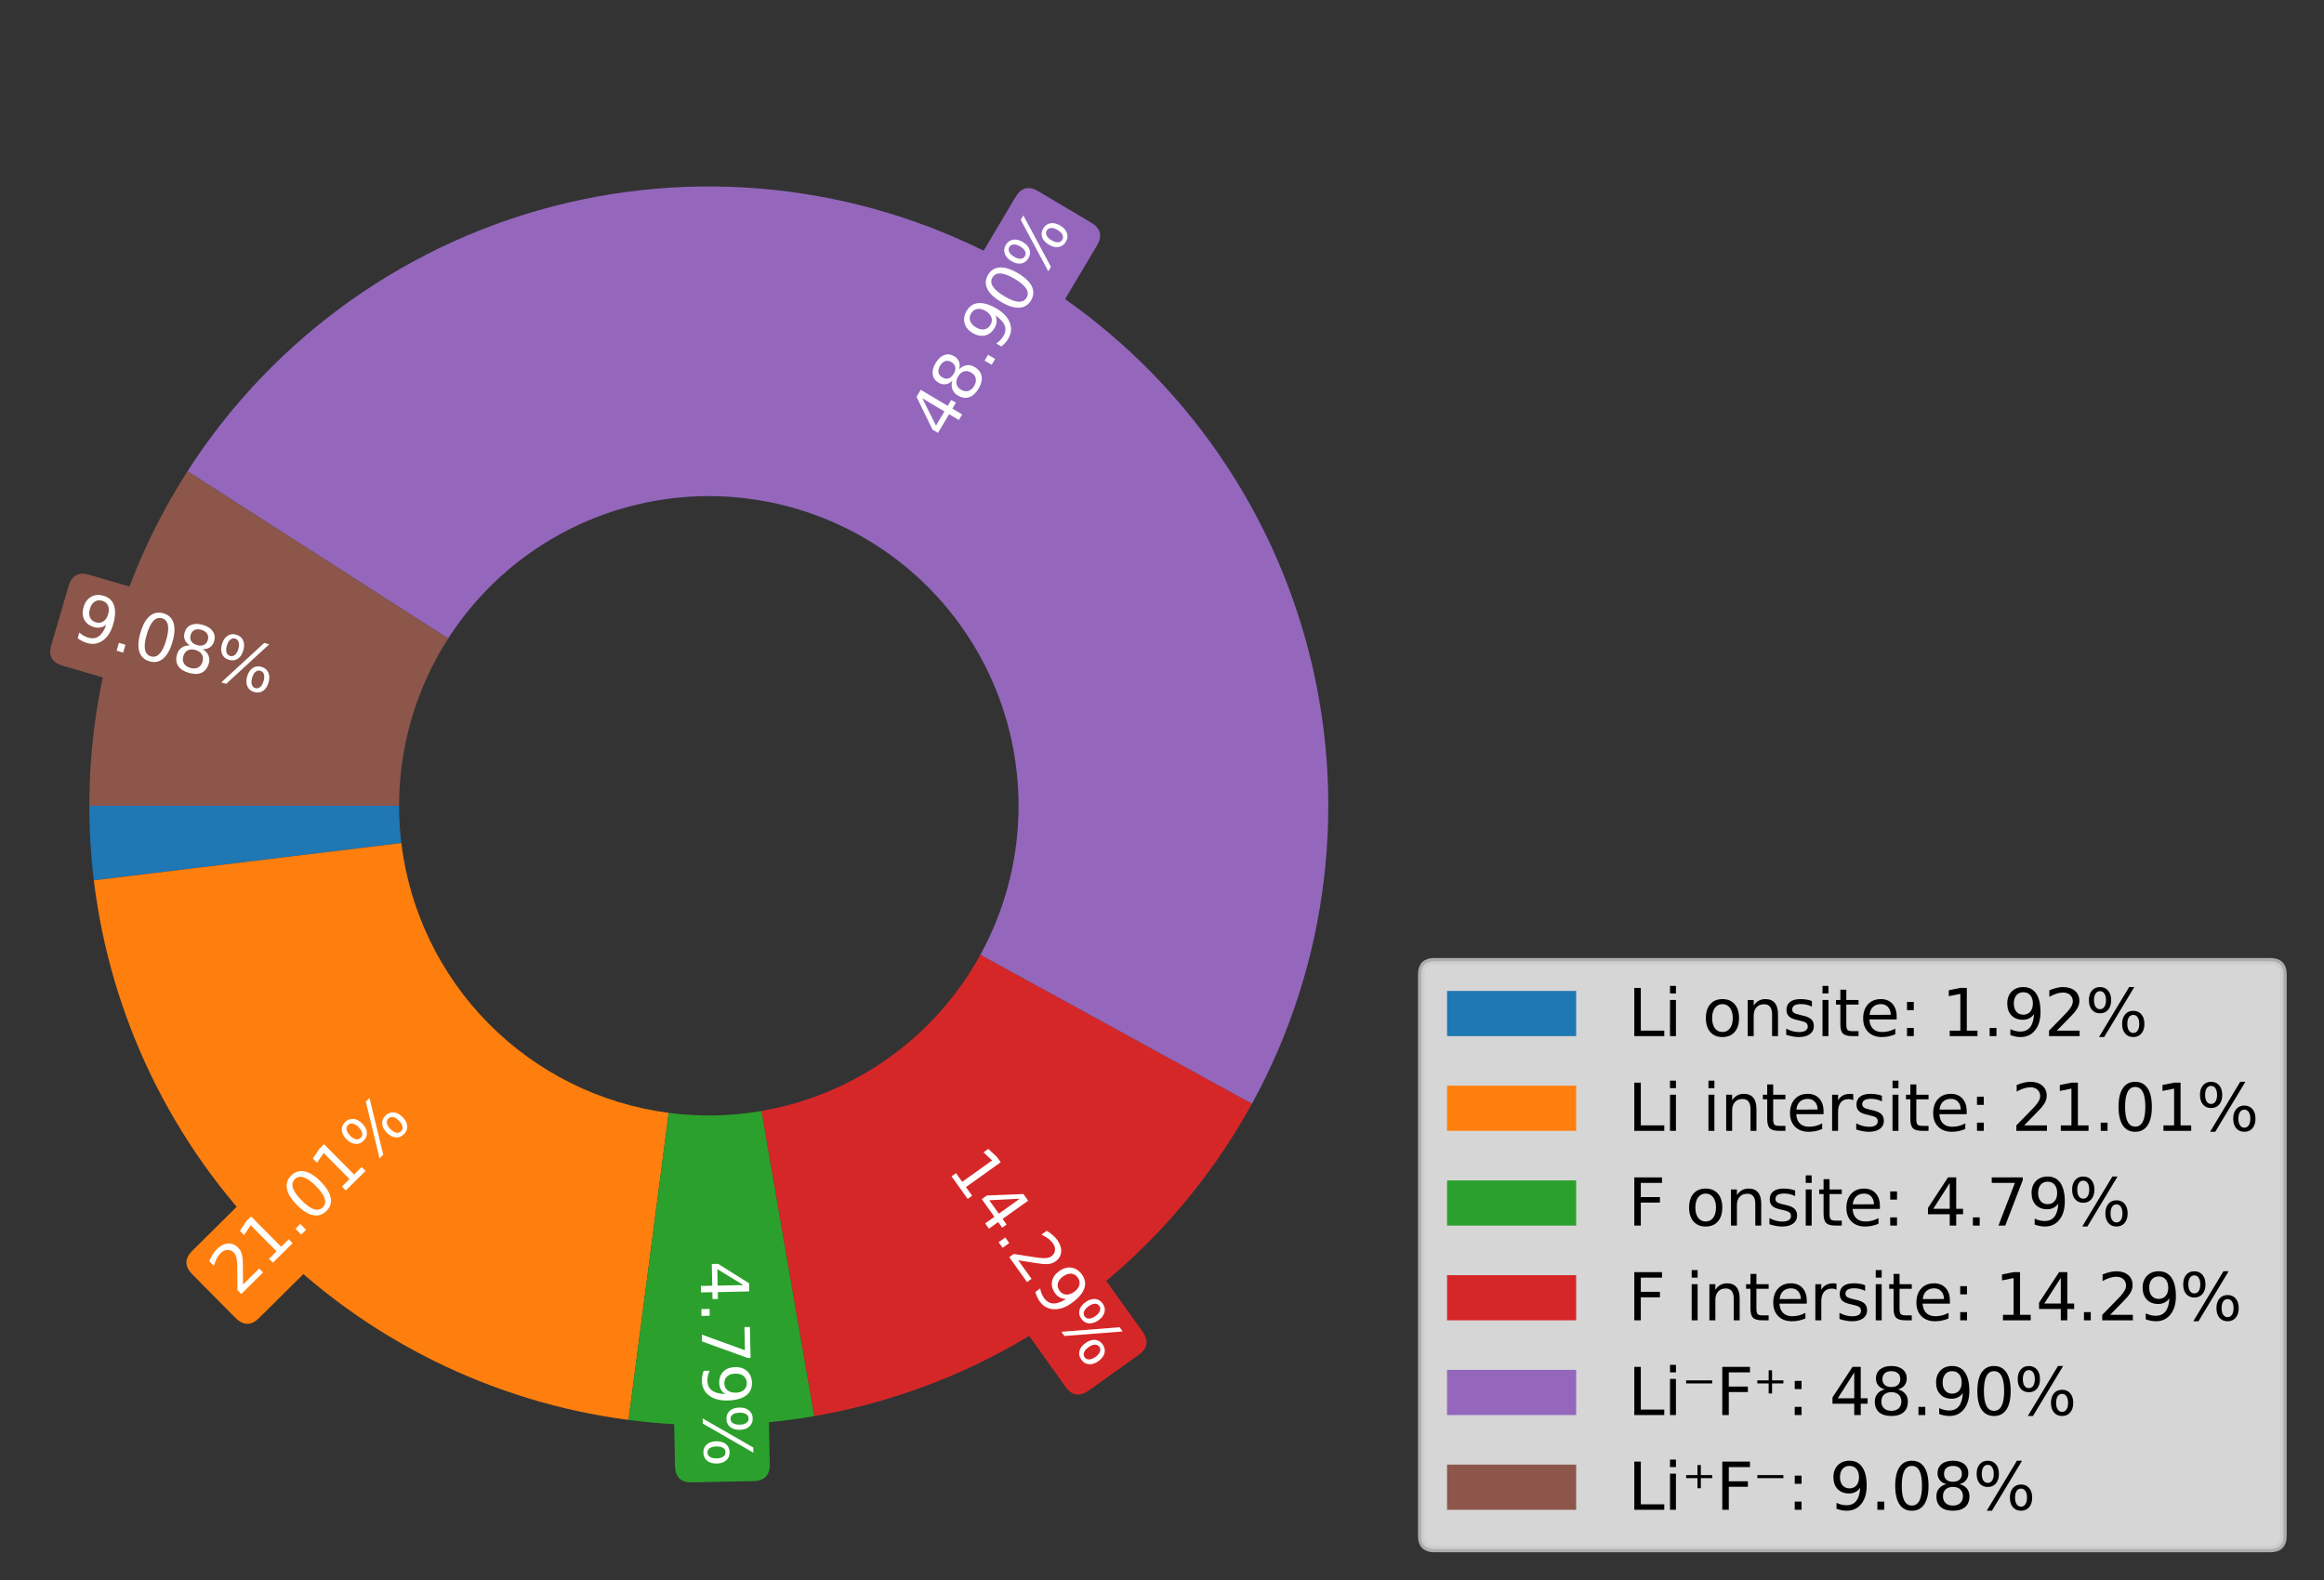 <?xml version="1.0" encoding="utf-8" standalone="no"?>
<!DOCTYPE svg PUBLIC "-//W3C//DTD SVG 1.1//EN"
  "http://www.w3.org/Graphics/SVG/1.1/DTD/svg11.dtd">
<svg xmlns:xlink="http://www.w3.org/1999/xlink" width="360pt" height="244.8pt" viewBox="0 0 360 244.8" xmlns="http://www.w3.org/2000/svg" version="1.1">
 <rect x="0" y="0" width="360" height="244.8" fill="#333333" stroke="none"/>
 <defs>
  <style type="text/css">*{stroke-linejoin: round; stroke-linecap: butt}</style>
 </defs>
 <g id="figure_1">
  <g id="patch_1">
   <path d="M 0 244.8 
L 360 244.8 
L 360 0 
L 0 0 
L 0 244.8 
z
" style="fill: none"/>
  </g>
  <g id="axes_1">
   <g id="patch_2">
    <path d="M 13.838 124.848 
C 13.838 126.778 13.897 128.707 14.013 130.633 
C 14.129 132.56 14.304 134.482 14.536 136.398 
L 62.168 130.623 
C 62.052 129.665 61.965 128.704 61.906 127.741 
C 61.848 126.778 61.819 125.813 61.819 124.848 
z
" style="fill: #1f77b4"/>
   </g>
   <g id="patch_3">
    <path d="M 14.536 136.398 
C 17.1 157.548 26.636 177.253 41.631 192.388 
C 56.626 207.522 76.243 217.241 97.368 220.001 
L 103.584 172.424 
C 93.021 171.044 83.213 166.185 75.716 158.618 
C 68.218 151.051 63.45 141.198 62.168 130.623 
z
" style="fill: #ff7f0e"/>
   </g>
   <g id="patch_4">
    <path d="M 97.368 220.001 
C 102.144 220.625 106.959 220.888 111.775 220.789 
C 116.59 220.69 121.391 220.229 126.137 219.409 
L 117.968 172.128 
C 115.595 172.538 113.195 172.769 110.787 172.819 
C 108.38 172.868 105.972 172.736 103.584 172.424 
z
" style="fill: #2ca02c"/>
   </g>
   <g id="patch_5">
    <path d="M 126.137 219.409 
C 140.348 216.954 153.824 211.326 165.561 202.946 
C 177.298 194.566 186.997 183.647 193.933 171.003 
L 151.867 147.925 
C 148.398 154.247 143.549 159.707 137.681 163.897 
C 131.812 168.087 125.074 170.901 117.968 172.128 
z
" style="fill: #d62728"/>
   </g>
   <g id="patch_6">
    <path d="M 193.933 171.003 
C 205.895 149.198 208.924 123.575 202.376 99.582 
C 195.828 75.589 180.202 55.057 158.821 42.352 
C 137.441 29.647 111.937 25.739 87.733 31.458 
C 63.529 37.177 42.472 52.087 29.039 73.018 
L 69.42 98.933 
C 76.136 88.468 86.665 81.013 98.767 78.153 
C 110.869 75.293 123.621 77.248 134.311 83.6 
C 145.001 89.953 152.814 100.219 156.088 112.215 
C 159.362 124.211 157.847 137.023 151.867 147.925 
z
" style="fill: #9467bd"/>
   </g>
   <g id="patch_7">
    <path d="M 29.039 73.018 
C 24.102 80.711 20.29 89.07 17.717 97.842 
C 15.144 106.613 13.838 115.707 13.838 124.848 
L 61.819 124.848 
C 61.819 120.278 62.472 115.73 63.759 111.345 
C 65.045 106.959 66.951 102.779 69.42 98.933 
z
" style="fill: #8c564b"/>
   </g>
   <g id="matplotlib.axis_1"/>
   <g id="matplotlib.axis_2"/>
   <g id="text_1">
    <g id="patch_8">
     <path d="M 39.718 203.91 
L 66.805 177.074 
Q 68.226 175.666 66.818 174.246 
L 60.006 167.37 
Q 58.599 165.95 57.178 167.357 
L 30.091 194.194 
Q 28.671 195.602 30.078 197.022 
L 36.89 203.897 
Q 38.298 205.318 39.718 203.91 
z
" style="fill: #ff7f0e; stroke: #ff7f0e; stroke-linejoin: miter"/>
    </g>
    <!-- 21.01% -->
    <g style="fill: #ffffff" transform="translate(36.847 201.012) rotate(-44.734) scale(0.1 -0.1)">
     <defs>
      <path id="DejaVuSans-32" d="M 1228 531 
L 3431 531 
L 3431 0 
L 469 0 
L 469 531 
Q 828 903 1448 1529 
Q 2069 2156 2228 2338 
Q 2531 2678 2651 2914 
Q 2772 3150 2772 3378 
Q 2772 3750 2511 3984 
Q 2250 4219 1831 4219 
Q 1534 4219 1204 4116 
Q 875 4013 500 3803 
L 500 4441 
Q 881 4594 1212 4672 
Q 1544 4750 1819 4750 
Q 2544 4750 2975 4387 
Q 3406 4025 3406 3419 
Q 3406 3131 3298 2873 
Q 3191 2616 2906 2266 
Q 2828 2175 2409 1742 
Q 1991 1309 1228 531 
z
" transform="scale(0.016)"/>
      <path id="DejaVuSans-31" d="M 794 531 
L 1825 531 
L 1825 4091 
L 703 3866 
L 703 4441 
L 1819 4666 
L 2450 4666 
L 2450 531 
L 3481 531 
L 3481 0 
L 794 0 
L 794 531 
z
" transform="scale(0.016)"/>
      <path id="DejaVuSans-2e" d="M 684 794 
L 1344 794 
L 1344 0 
L 684 0 
L 684 794 
z
" transform="scale(0.016)"/>
      <path id="DejaVuSans-30" d="M 2034 4250 
Q 1547 4250 1301 3770 
Q 1056 3291 1056 2328 
Q 1056 1369 1301 889 
Q 1547 409 2034 409 
Q 2525 409 2770 889 
Q 3016 1369 3016 2328 
Q 3016 3291 2770 3770 
Q 2525 4250 2034 4250 
z
M 2034 4750 
Q 2819 4750 3233 4129 
Q 3647 3509 3647 2328 
Q 3647 1150 3233 529 
Q 2819 -91 2034 -91 
Q 1250 -91 836 529 
Q 422 1150 422 2328 
Q 422 3509 836 4129 
Q 1250 4750 2034 4750 
z
" transform="scale(0.016)"/>
      <path id="DejaVuSans-25" d="M 4653 2053 
Q 4381 2053 4226 1822 
Q 4072 1591 4072 1178 
Q 4072 772 4226 539 
Q 4381 306 4653 306 
Q 4919 306 5073 539 
Q 5228 772 5228 1178 
Q 5228 1588 5073 1820 
Q 4919 2053 4653 2053 
z
M 4653 2450 
Q 5147 2450 5437 2106 
Q 5728 1763 5728 1178 
Q 5728 594 5436 251 
Q 5144 -91 4653 -91 
Q 4153 -91 3862 251 
Q 3572 594 3572 1178 
Q 3572 1766 3864 2108 
Q 4156 2450 4653 2450 
z
M 1428 4353 
Q 1159 4353 1004 4120 
Q 850 3888 850 3481 
Q 850 3069 1003 2837 
Q 1156 2606 1428 2606 
Q 1700 2606 1854 2837 
Q 2009 3069 2009 3481 
Q 2009 3884 1853 4118 
Q 1697 4353 1428 4353 
z
M 4250 4750 
L 4750 4750 
L 1831 -91 
L 1331 -91 
L 4250 4750 
z
M 1428 4750 
Q 1922 4750 2215 4408 
Q 2509 4066 2509 3481 
Q 2509 2891 2217 2550 
Q 1925 2209 1428 2209 
Q 931 2209 642 2551 
Q 353 2894 353 3481 
Q 353 4063 643 4406 
Q 934 4750 1428 4750 
z
" transform="scale(0.016)"/>
     </defs>
     <use xlink:href="#DejaVuSans-32"/>
     <use xlink:href="#DejaVuSans-31" x="63.623"/>
     <use xlink:href="#DejaVuSans-2e" x="127.246"/>
     <use xlink:href="#DejaVuSans-30" x="159.033"/>
     <use xlink:href="#DejaVuSans-31" x="222.656"/>
     <use xlink:href="#DejaVuSans-25" x="286.279"/>
    </g>
   </g>
   <g id="text_2">
    <g id="patch_9">
     <path d="M 104.413 195.456 
L 105.067 227.216 
Q 105.108 229.216 107.107 229.175 
L 116.783 228.975 
Q 118.783 228.934 118.742 226.935 
L 118.088 195.174 
Q 118.047 193.175 116.047 193.216 
L 106.371 193.415 
Q 104.372 193.456 104.413 195.456 
z
" style="fill: #2ca02c; stroke: #2ca02c; stroke-linejoin: miter"/>
    </g>
    <!-- 4.79% -->
    <g style="fill: #ffffff" transform="translate(108.492 195.372) rotate(-271.179) scale(0.1 -0.1)">
     <defs>
      <path id="DejaVuSans-34" d="M 2419 4116 
L 825 1625 
L 2419 1625 
L 2419 4116 
z
M 2253 4666 
L 3047 4666 
L 3047 1625 
L 3713 1625 
L 3713 1100 
L 3047 1100 
L 3047 0 
L 2419 0 
L 2419 1100 
L 313 1100 
L 313 1709 
L 2253 4666 
z
" transform="scale(0.016)"/>
      <path id="DejaVuSans-37" d="M 525 4666 
L 3525 4666 
L 3525 4397 
L 1831 0 
L 1172 0 
L 2766 4134 
L 525 4134 
L 525 4666 
z
" transform="scale(0.016)"/>
      <path id="DejaVuSans-39" d="M 703 97 
L 703 672 
Q 941 559 1184 500 
Q 1428 441 1663 441 
Q 2288 441 2617 861 
Q 2947 1281 2994 2138 
Q 2813 1869 2534 1725 
Q 2256 1581 1919 1581 
Q 1219 1581 811 2004 
Q 403 2428 403 3163 
Q 403 3881 828 4315 
Q 1253 4750 1959 4750 
Q 2769 4750 3195 4129 
Q 3622 3509 3622 2328 
Q 3622 1225 3098 567 
Q 2575 -91 1691 -91 
Q 1453 -91 1209 -44 
Q 966 3 703 97 
z
M 1959 2075 
Q 2384 2075 2632 2365 
Q 2881 2656 2881 3163 
Q 2881 3666 2632 3958 
Q 2384 4250 1959 4250 
Q 1534 4250 1286 3958 
Q 1038 3666 1038 3163 
Q 1038 2656 1286 2365 
Q 1534 2075 1959 2075 
z
" transform="scale(0.016)"/>
     </defs>
     <use xlink:href="#DejaVuSans-34"/>
     <use xlink:href="#DejaVuSans-2e" x="63.623"/>
     <use xlink:href="#DejaVuSans-37" x="95.41"/>
     <use xlink:href="#DejaVuSans-39" x="159.033"/>
     <use xlink:href="#DejaVuSans-25" x="222.656"/>
    </g>
   </g>
   <g id="text_3">
    <g id="patch_10">
     <path d="M 143.341 183.594 
L 165.497 214.626 
Q 166.66 216.254 168.287 215.092 
L 176.164 209.468 
Q 177.792 208.306 176.629 206.678 
L 154.473 175.646 
Q 153.311 174.019 151.683 175.181 
L 143.807 180.805 
Q 142.179 181.967 143.341 183.594 
z
" style="fill: #d62728; stroke: #d62728; stroke-linejoin: miter"/>
    </g>
    <!-- 14.29% -->
    <g style="fill: #ffffff" transform="translate(146.661 181.224) rotate(-305.527) scale(0.1 -0.1)">
     <use xlink:href="#DejaVuSans-31"/>
     <use xlink:href="#DejaVuSans-34" x="63.623"/>
     <use xlink:href="#DejaVuSans-2e" x="127.246"/>
     <use xlink:href="#DejaVuSans-32" x="159.033"/>
     <use xlink:href="#DejaVuSans-39" x="222.656"/>
     <use xlink:href="#DejaVuSans-25" x="286.279"/>
    </g>
   </g>
   <g id="text_4">
    <g id="patch_11">
     <path d="M 150.059 70.485 
L 169.538 37.706 
Q 170.559 35.987 168.84 34.965 
L 160.52 30.021 
Q 158.801 28.999 157.779 30.719 
L 138.301 63.498 
Q 137.279 65.217 138.998 66.239 
L 147.318 71.183 
Q 149.038 72.204 150.059 70.485 
z
" style="fill: #9467bd; stroke: #9467bd; stroke-linejoin: miter"/>
    </g>
    <!-- 48.90% -->
    <g style="fill: #ffffff" transform="translate(146.552 68.401) rotate(-59.28) scale(0.1 -0.1)">
     <defs>
      <path id="DejaVuSans-38" d="M 2034 2216 
Q 1584 2216 1326 1975 
Q 1069 1734 1069 1313 
Q 1069 891 1326 650 
Q 1584 409 2034 409 
Q 2484 409 2743 651 
Q 3003 894 3003 1313 
Q 3003 1734 2745 1975 
Q 2488 2216 2034 2216 
z
M 1403 2484 
Q 997 2584 770 2862 
Q 544 3141 544 3541 
Q 544 4100 942 4425 
Q 1341 4750 2034 4750 
Q 2731 4750 3128 4425 
Q 3525 4100 3525 3541 
Q 3525 3141 3298 2862 
Q 3072 2584 2669 2484 
Q 3125 2378 3379 2068 
Q 3634 1759 3634 1313 
Q 3634 634 3220 271 
Q 2806 -91 2034 -91 
Q 1263 -91 848 271 
Q 434 634 434 1313 
Q 434 1759 690 2068 
Q 947 2378 1403 2484 
z
M 1172 3481 
Q 1172 3119 1398 2916 
Q 1625 2713 2034 2713 
Q 2441 2713 2670 2916 
Q 2900 3119 2900 3481 
Q 2900 3844 2670 4047 
Q 2441 4250 2034 4250 
Q 1625 4250 1398 4047 
Q 1172 3844 1172 3481 
z
" transform="scale(0.016)"/>
     </defs>
     <use xlink:href="#DejaVuSans-34"/>
     <use xlink:href="#DejaVuSans-38" x="63.623"/>
     <use xlink:href="#DejaVuSans-2e" x="127.246"/>
     <use xlink:href="#DejaVuSans-39" x="159.033"/>
     <use xlink:href="#DejaVuSans-30" x="222.656"/>
     <use xlink:href="#DejaVuSans-25" x="286.279"/>
    </g>
   </g>
   <g id="text_5">
    <g id="patch_12">
     <path d="M 9.759 102.635 
L 40.242 111.575 
Q 42.161 112.138 42.724 110.219 
L 45.448 100.932 
Q 46.011 99.013 44.092 98.45 
L 13.608 89.509 
Q 11.689 88.947 11.126 90.866 
L 8.403 100.153 
Q 7.84 102.072 9.759 102.635 
z
" style="fill: #8c564b; stroke: #8c564b; stroke-linejoin: miter"/>
    </g>
    <!-- 9.08% -->
    <g style="fill: #ffffff" transform="translate(10.907 98.72) rotate(-343.654) scale(0.1 -0.1)">
     <use xlink:href="#DejaVuSans-39"/>
     <use xlink:href="#DejaVuSans-2e" x="63.623"/>
     <use xlink:href="#DejaVuSans-30" x="95.41"/>
     <use xlink:href="#DejaVuSans-38" x="159.033"/>
     <use xlink:href="#DejaVuSans-25" x="222.656"/>
    </g>
   </g>
   <g id="legend_1">
    <g id="patch_13">
     <path d="M 222.156 240.002 
L 351.721 240.002 
Q 353.721 240.002 353.721 238.002 
L 353.721 150.933 
Q 353.721 148.933 351.721 148.933 
L 222.156 148.933 
Q 220.156 148.933 220.156 150.933 
L 220.156 238.002 
Q 220.156 240.002 222.156 240.002 
z
" style="fill: #ffffff; opacity: 0.8; stroke: #cccccc; stroke-linejoin: miter"/>
    </g>
    <g id="patch_14">
     <path d="M 224.156 160.532 
L 244.156 160.532 
L 244.156 153.532 
L 224.156 153.532 
z
" style="fill: #1f77b4"/>
    </g>
    <g id="text_6">
     <!-- Li onsite: 1.92% -->
     <g transform="translate(252.156 160.532) scale(0.1 -0.1)">
      <defs>
       <path id="DejaVuSans-4c" d="M 628 4666 
L 1259 4666 
L 1259 531 
L 3531 531 
L 3531 0 
L 628 0 
L 628 4666 
z
" transform="scale(0.016)"/>
       <path id="DejaVuSans-69" d="M 603 3500 
L 1178 3500 
L 1178 0 
L 603 0 
L 603 3500 
z
M 603 4863 
L 1178 4863 
L 1178 4134 
L 603 4134 
L 603 4863 
z
" transform="scale(0.016)"/>
       <path id="DejaVuSans-20" transform="scale(0.016)"/>
       <path id="DejaVuSans-6f" d="M 1959 3097 
Q 1497 3097 1228 2736 
Q 959 2375 959 1747 
Q 959 1119 1226 758 
Q 1494 397 1959 397 
Q 2419 397 2687 759 
Q 2956 1122 2956 1747 
Q 2956 2369 2687 2733 
Q 2419 3097 1959 3097 
z
M 1959 3584 
Q 2709 3584 3137 3096 
Q 3566 2609 3566 1747 
Q 3566 888 3137 398 
Q 2709 -91 1959 -91 
Q 1206 -91 779 398 
Q 353 888 353 1747 
Q 353 2609 779 3096 
Q 1206 3584 1959 3584 
z
" transform="scale(0.016)"/>
       <path id="DejaVuSans-6e" d="M 3513 2113 
L 3513 0 
L 2938 0 
L 2938 2094 
Q 2938 2591 2744 2837 
Q 2550 3084 2163 3084 
Q 1697 3084 1428 2787 
Q 1159 2491 1159 1978 
L 1159 0 
L 581 0 
L 581 3500 
L 1159 3500 
L 1159 2956 
Q 1366 3272 1645 3428 
Q 1925 3584 2291 3584 
Q 2894 3584 3203 3211 
Q 3513 2838 3513 2113 
z
" transform="scale(0.016)"/>
       <path id="DejaVuSans-73" d="M 2834 3397 
L 2834 2853 
Q 2591 2978 2328 3040 
Q 2066 3103 1784 3103 
Q 1356 3103 1142 2972 
Q 928 2841 928 2578 
Q 928 2378 1081 2264 
Q 1234 2150 1697 2047 
L 1894 2003 
Q 2506 1872 2764 1633 
Q 3022 1394 3022 966 
Q 3022 478 2636 193 
Q 2250 -91 1575 -91 
Q 1294 -91 989 -36 
Q 684 19 347 128 
L 347 722 
Q 666 556 975 473 
Q 1284 391 1588 391 
Q 1994 391 2212 530 
Q 2431 669 2431 922 
Q 2431 1156 2273 1281 
Q 2116 1406 1581 1522 
L 1381 1569 
Q 847 1681 609 1914 
Q 372 2147 372 2553 
Q 372 3047 722 3315 
Q 1072 3584 1716 3584 
Q 2034 3584 2315 3537 
Q 2597 3491 2834 3397 
z
" transform="scale(0.016)"/>
       <path id="DejaVuSans-74" d="M 1172 4494 
L 1172 3500 
L 2356 3500 
L 2356 3053 
L 1172 3053 
L 1172 1153 
Q 1172 725 1289 603 
Q 1406 481 1766 481 
L 2356 481 
L 2356 0 
L 1766 0 
Q 1100 0 847 248 
Q 594 497 594 1153 
L 594 3053 
L 172 3053 
L 172 3500 
L 594 3500 
L 594 4494 
L 1172 4494 
z
" transform="scale(0.016)"/>
       <path id="DejaVuSans-65" d="M 3597 1894 
L 3597 1613 
L 953 1613 
Q 991 1019 1311 708 
Q 1631 397 2203 397 
Q 2534 397 2845 478 
Q 3156 559 3463 722 
L 3463 178 
Q 3153 47 2828 -22 
Q 2503 -91 2169 -91 
Q 1331 -91 842 396 
Q 353 884 353 1716 
Q 353 2575 817 3079 
Q 1281 3584 2069 3584 
Q 2775 3584 3186 3129 
Q 3597 2675 3597 1894 
z
M 3022 2063 
Q 3016 2534 2758 2815 
Q 2500 3097 2075 3097 
Q 1594 3097 1305 2825 
Q 1016 2553 972 2059 
L 3022 2063 
z
" transform="scale(0.016)"/>
       <path id="DejaVuSans-3a" d="M 750 794 
L 1409 794 
L 1409 0 
L 750 0 
L 750 794 
z
M 750 3309 
L 1409 3309 
L 1409 2516 
L 750 2516 
L 750 3309 
z
" transform="scale(0.016)"/>
      </defs>
      <use xlink:href="#DejaVuSans-4c"/>
      <use xlink:href="#DejaVuSans-69" x="55.713"/>
      <use xlink:href="#DejaVuSans-20" x="83.496"/>
      <use xlink:href="#DejaVuSans-6f" x="115.283"/>
      <use xlink:href="#DejaVuSans-6e" x="176.465"/>
      <use xlink:href="#DejaVuSans-73" x="239.844"/>
      <use xlink:href="#DejaVuSans-69" x="291.943"/>
      <use xlink:href="#DejaVuSans-74" x="319.727"/>
      <use xlink:href="#DejaVuSans-65" x="358.936"/>
      <use xlink:href="#DejaVuSans-3a" x="420.459"/>
      <use xlink:href="#DejaVuSans-20" x="454.15"/>
      <use xlink:href="#DejaVuSans-31" x="485.938"/>
      <use xlink:href="#DejaVuSans-2e" x="549.561"/>
      <use xlink:href="#DejaVuSans-39" x="581.348"/>
      <use xlink:href="#DejaVuSans-32" x="644.971"/>
      <use xlink:href="#DejaVuSans-25" x="708.594"/>
     </g>
    </g>
    <g id="patch_15">
     <path d="M 224.156 175.21 
L 244.156 175.21 
L 244.156 168.21 
L 224.156 168.21 
z
" style="fill: #ff7f0e"/>
    </g>
    <g id="text_7">
     <!-- Li intersite: 21.01% -->
     <g transform="translate(252.156 175.21) scale(0.1 -0.1)">
      <defs>
       <path id="DejaVuSans-72" d="M 2631 2963 
Q 2534 3019 2420 3045 
Q 2306 3072 2169 3072 
Q 1681 3072 1420 2755 
Q 1159 2438 1159 1844 
L 1159 0 
L 581 0 
L 581 3500 
L 1159 3500 
L 1159 2956 
Q 1341 3275 1631 3429 
Q 1922 3584 2338 3584 
Q 2397 3584 2469 3576 
Q 2541 3569 2628 3553 
L 2631 2963 
z
" transform="scale(0.016)"/>
      </defs>
      <use xlink:href="#DejaVuSans-4c"/>
      <use xlink:href="#DejaVuSans-69" x="55.713"/>
      <use xlink:href="#DejaVuSans-20" x="83.496"/>
      <use xlink:href="#DejaVuSans-69" x="115.283"/>
      <use xlink:href="#DejaVuSans-6e" x="143.066"/>
      <use xlink:href="#DejaVuSans-74" x="206.445"/>
      <use xlink:href="#DejaVuSans-65" x="245.654"/>
      <use xlink:href="#DejaVuSans-72" x="307.178"/>
      <use xlink:href="#DejaVuSans-73" x="348.291"/>
      <use xlink:href="#DejaVuSans-69" x="400.391"/>
      <use xlink:href="#DejaVuSans-74" x="428.174"/>
      <use xlink:href="#DejaVuSans-65" x="467.383"/>
      <use xlink:href="#DejaVuSans-3a" x="528.906"/>
      <use xlink:href="#DejaVuSans-20" x="562.598"/>
      <use xlink:href="#DejaVuSans-32" x="594.385"/>
      <use xlink:href="#DejaVuSans-31" x="658.008"/>
      <use xlink:href="#DejaVuSans-2e" x="721.631"/>
      <use xlink:href="#DejaVuSans-30" x="753.418"/>
      <use xlink:href="#DejaVuSans-31" x="817.041"/>
      <use xlink:href="#DejaVuSans-25" x="880.664"/>
     </g>
    </g>
    <g id="patch_16">
     <path d="M 224.156 189.888 
L 244.156 189.888 
L 244.156 182.888 
L 224.156 182.888 
z
" style="fill: #2ca02c"/>
    </g>
    <g id="text_8">
     <!-- F onsite: 4.79% -->
     <g transform="translate(252.156 189.888) scale(0.1 -0.1)">
      <defs>
       <path id="DejaVuSans-46" d="M 628 4666 
L 3309 4666 
L 3309 4134 
L 1259 4134 
L 1259 2759 
L 3109 2759 
L 3109 2228 
L 1259 2228 
L 1259 0 
L 628 0 
L 628 4666 
z
" transform="scale(0.016)"/>
      </defs>
      <use xlink:href="#DejaVuSans-46"/>
      <use xlink:href="#DejaVuSans-20" x="57.52"/>
      <use xlink:href="#DejaVuSans-6f" x="89.307"/>
      <use xlink:href="#DejaVuSans-6e" x="150.488"/>
      <use xlink:href="#DejaVuSans-73" x="213.867"/>
      <use xlink:href="#DejaVuSans-69" x="265.967"/>
      <use xlink:href="#DejaVuSans-74" x="293.75"/>
      <use xlink:href="#DejaVuSans-65" x="332.959"/>
      <use xlink:href="#DejaVuSans-3a" x="394.482"/>
      <use xlink:href="#DejaVuSans-20" x="428.174"/>
      <use xlink:href="#DejaVuSans-34" x="459.961"/>
      <use xlink:href="#DejaVuSans-2e" x="523.584"/>
      <use xlink:href="#DejaVuSans-37" x="555.371"/>
      <use xlink:href="#DejaVuSans-39" x="618.994"/>
      <use xlink:href="#DejaVuSans-25" x="682.617"/>
     </g>
    </g>
    <g id="patch_17">
     <path d="M 224.156 204.566 
L 244.156 204.566 
L 244.156 197.566 
L 224.156 197.566 
z
" style="fill: #d62728"/>
    </g>
    <g id="text_9">
     <!-- F intersite: 14.29% -->
     <g transform="translate(252.156 204.566) scale(0.1 -0.1)">
      <use xlink:href="#DejaVuSans-46"/>
      <use xlink:href="#DejaVuSans-20" x="57.52"/>
      <use xlink:href="#DejaVuSans-69" x="89.307"/>
      <use xlink:href="#DejaVuSans-6e" x="117.09"/>
      <use xlink:href="#DejaVuSans-74" x="180.469"/>
      <use xlink:href="#DejaVuSans-65" x="219.678"/>
      <use xlink:href="#DejaVuSans-72" x="281.201"/>
      <use xlink:href="#DejaVuSans-73" x="322.314"/>
      <use xlink:href="#DejaVuSans-69" x="374.414"/>
      <use xlink:href="#DejaVuSans-74" x="402.197"/>
      <use xlink:href="#DejaVuSans-65" x="441.406"/>
      <use xlink:href="#DejaVuSans-3a" x="502.93"/>
      <use xlink:href="#DejaVuSans-20" x="536.621"/>
      <use xlink:href="#DejaVuSans-31" x="568.408"/>
      <use xlink:href="#DejaVuSans-34" x="632.031"/>
      <use xlink:href="#DejaVuSans-2e" x="695.654"/>
      <use xlink:href="#DejaVuSans-32" x="727.441"/>
      <use xlink:href="#DejaVuSans-39" x="791.064"/>
      <use xlink:href="#DejaVuSans-25" x="854.688"/>
     </g>
    </g>
    <g id="patch_18">
     <path d="M 224.156 219.244 
L 244.156 219.244 
L 244.156 212.244 
L 224.156 212.244 
z
" style="fill: #9467bd"/>
    </g>
    <g id="text_10">
     <!-- Li⁻F⁺: 48.90% -->
     <g transform="translate(252.156 219.244) scale(0.1 -0.1)">
      <defs>
       <path id="DejaVuSans-207b" d="M 428 3359 
L 2950 3359 
L 2950 3063 
L 428 3063 
L 428 3359 
z
" transform="scale(0.016)"/>
       <path id="DejaVuSans-207a" d="M 1853 4334 
L 1853 3359 
L 2950 3359 
L 2950 3063 
L 1853 3063 
L 1853 2088 
L 1525 2088 
L 1525 3063 
L 428 3063 
L 428 3359 
L 1525 3359 
L 1525 4334 
L 1853 4334 
z
" transform="scale(0.016)"/>
      </defs>
      <use xlink:href="#DejaVuSans-4c"/>
      <use xlink:href="#DejaVuSans-69" x="55.713"/>
      <use xlink:href="#DejaVuSans-207b" x="83.496"/>
      <use xlink:href="#DejaVuSans-46" x="136.279"/>
      <use xlink:href="#DejaVuSans-207a" x="193.799"/>
      <use xlink:href="#DejaVuSans-3a" x="246.582"/>
      <use xlink:href="#DejaVuSans-20" x="280.273"/>
      <use xlink:href="#DejaVuSans-34" x="312.061"/>
      <use xlink:href="#DejaVuSans-38" x="375.684"/>
      <use xlink:href="#DejaVuSans-2e" x="439.307"/>
      <use xlink:href="#DejaVuSans-39" x="471.094"/>
      <use xlink:href="#DejaVuSans-30" x="534.717"/>
      <use xlink:href="#DejaVuSans-25" x="598.34"/>
     </g>
    </g>
    <g id="patch_19">
     <path d="M 224.156 233.922 
L 244.156 233.922 
L 244.156 226.922 
L 224.156 226.922 
z
" style="fill: #8c564b"/>
    </g>
    <g id="text_11">
     <!-- Li⁺F⁻: 9.08% -->
     <g transform="translate(252.156 233.922) scale(0.1 -0.1)">
      <use xlink:href="#DejaVuSans-4c"/>
      <use xlink:href="#DejaVuSans-69" x="55.713"/>
      <use xlink:href="#DejaVuSans-207a" x="83.496"/>
      <use xlink:href="#DejaVuSans-46" x="136.279"/>
      <use xlink:href="#DejaVuSans-207b" x="193.799"/>
      <use xlink:href="#DejaVuSans-3a" x="246.582"/>
      <use xlink:href="#DejaVuSans-20" x="280.273"/>
      <use xlink:href="#DejaVuSans-39" x="312.061"/>
      <use xlink:href="#DejaVuSans-2e" x="375.684"/>
      <use xlink:href="#DejaVuSans-30" x="407.471"/>
      <use xlink:href="#DejaVuSans-38" x="471.094"/>
      <use xlink:href="#DejaVuSans-25" x="534.717"/>
     </g>
    </g>
   </g>
  </g>
 </g>
</svg>
